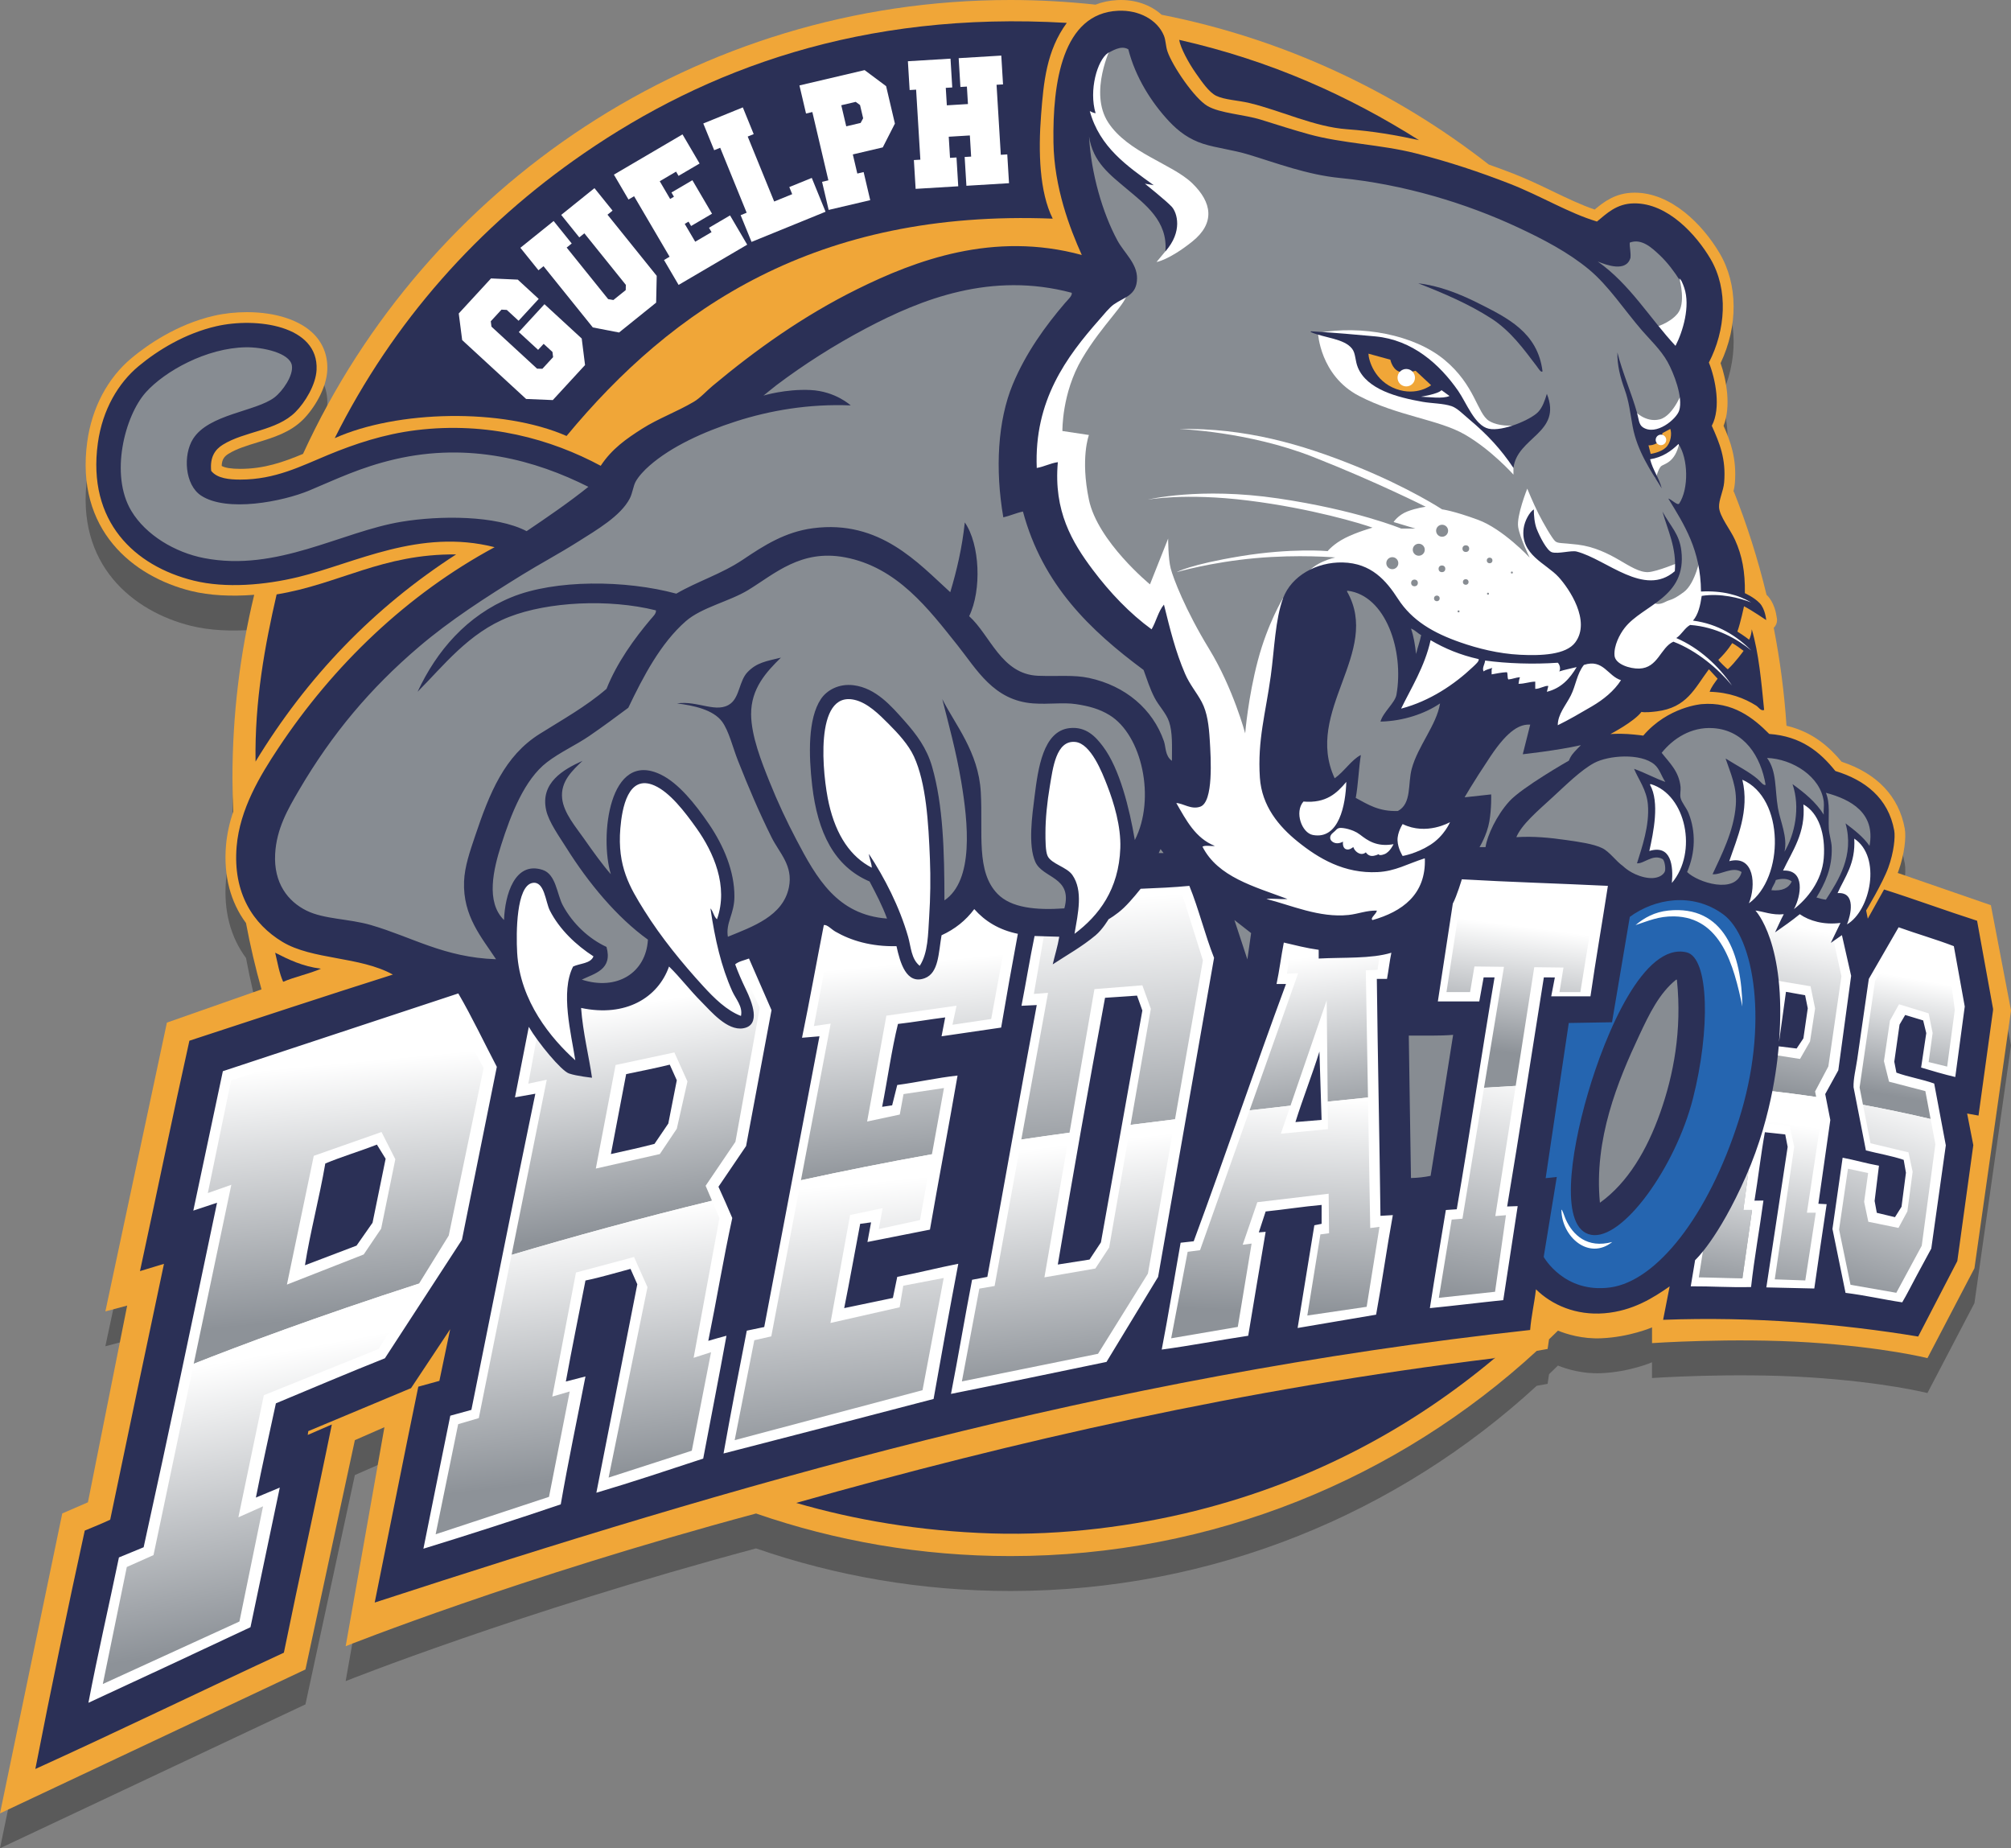<?xml version="1.0" encoding="utf-8"?>
<!-- Generator: Adobe Illustrator 16.0.0, SVG Export Plug-In . SVG Version: 6.00 Build 0)  -->
<!DOCTYPE svg PUBLIC "-//W3C//DTD SVG 1.1//EN" "http://www.w3.org/Graphics/SVG/1.1/DTD/svg11.dtd">
<svg version="1.1" xmlns="http://www.w3.org/2000/svg" xmlns:xlink="http://www.w3.org/1999/xlink" x="0px" y="0px"
	 width="172.959px" height="158.937px" viewBox="0 0 172.959 158.937" enable-background="new 0 0 172.959 158.937"
	 xml:space="preserve">
<rect x="0" y="0" width="172.959" height="158.937" fill="#808080" stroke="none"/>
<g id="图层_1" opacity="0.3">
	<path d="M172.959,89.896l-3.146,22.166l-4.042,7.729c0,0-3.667-0.938-10.208-1.354c-6.541-0.416-13.479,0.063-13.479,0.063v-1.354
		c0,0-1.918,0.833-4.375,0.938c-1.613,0.068-2.972-0.356-3.717-0.656c-0.254,0.251-0.51,0.501-0.768,0.748L133.104,119l-0.936,0.168
		c-11.914,10.953-27.81,17.645-45.27,17.645c-7.661,0-15.019-1.291-21.875-3.662c-20.503,5.506-35.294,11.412-35.294,11.412
		l3.333-18.834l-2.542,1.115l-4.25,19.719L0,158.937l5.354-25.792l2.208-0.958l3.375-16.917l-1.875,0.5l5.292-24.833l8.137-2.856
		c-0.526-1.868-0.97-3.771-1.334-5.703c-1.332-1.796-1.937-4.066-1.722-6.651c0.084-1.014,0.309-1.991,0.622-2.939
		c-0.041-0.956-0.066-1.915-0.066-2.881c0-5.428,0.651-10.703,1.871-15.757c-1.985,0.157-3.859,0.057-5.417-0.327
		c-5.004-1.234-9.981-5.254-8.942-12.832c0.402-2.931,1.76-5.491,3.823-7.208c1.241-1.032,3.808-2.876,7.07-3.627
		c0.883-0.204,1.864-0.312,2.836-0.312c2.52,0,4.637,0.707,5.809,1.938c0.782,0.822,1.165,1.882,1.106,3.067
		c-0.076,1.554-1.132,3.282-2.081,4.231c-1.105,1.105-2.545,1.544-3.938,1.969c-0.915,0.279-1.779,0.543-2.478,0.976
		c-0.341,0.211-0.573,0.48-0.584,1.043c0.292,0.167,0.827,0.252,1.599,0.252c2.064,0,3.723-0.589,5.395-1.287
		C36.632,18.998,59.896,3,86.898,3c2.475,0,4.917,0.139,7.321,0.4c0.58-0.228,1.213-0.361,1.904-0.393
		c1.499-0.072,2.846,0.413,3.787,1.262c10.461,2.062,20.046,6.56,28.139,12.882c0.71,0.251,1.423,0.514,2.14,0.793
		c1.181,0.461,2.285,0.992,3.353,1.506c1.242,0.597,2.423,1.165,3.612,1.57c0.793-0.662,1.786-1.434,3.378-1.451l0.063-0.001
		c3.112,0,5.813,2.688,7.303,5.202c1.582,2.672,1.606,6.262,0.085,9.459c0.481,1.378,0.931,3.656,0.257,5.389
		c0.578,1.306,1.15,2.809,0.971,4.949c-0.019,0.224-0.061,0.441-0.11,0.648c1.147,2.887,2.096,5.873,2.836,8.941
		c0.024,0.024,0.052,0.045,0.075,0.07c0.574,0.599,0.748,1.473,0.799,1.862c0.02,0.075,0.029,0.153,0.029,0.234
		c0,0.261-0.109,0.496-0.285,0.664c0.539,2.751,0.908,5.563,1.098,8.423c2.286,0.535,3.72,1.87,4.742,3.097
		c3.059,1.008,4.935,2.994,5.43,5.758c0.129,0.716-0.02,2.203-0.551,3.66c-0.016,0.045-0.038,0.097-0.057,0.144l8.014,2.771
		L172.959,89.896z"/>
</g>
<g id="图层_1_copy">
	<path fill="#F0A638" d="M171.229,77.839l-8.014-2.771c0.019-0.047,0.041-0.098,0.057-0.144c0.531-1.457,0.68-2.943,0.551-3.66
		c-0.495-2.764-2.371-4.75-5.43-5.758c-1.022-1.227-2.456-2.562-4.742-3.097c-0.189-2.86-0.559-5.672-1.098-8.423
		c0.176-0.167,0.285-0.402,0.285-0.664c0-0.081-0.01-0.159-0.029-0.234c-0.051-0.389-0.225-1.263-0.799-1.862
		c-0.023-0.025-0.051-0.046-0.075-0.07c-0.74-3.068-1.688-6.054-2.836-8.941c0.05-0.208,0.092-0.424,0.11-0.648
		c0.18-2.141-0.393-3.644-0.971-4.949c0.674-1.733,0.225-4.011-0.257-5.389c1.521-3.197,1.497-6.787-0.085-9.459
		c-1.49-2.515-4.19-5.202-7.303-5.202l-0.063,0.001c-1.592,0.018-2.585,0.789-3.378,1.451c-1.189-0.406-2.37-0.974-3.612-1.57
		c-1.067-0.514-2.172-1.045-3.353-1.506c-0.717-0.279-1.43-0.542-2.14-0.793c-8.093-6.322-17.678-10.82-28.139-12.882
		c-0.941-0.849-2.288-1.334-3.787-1.262C95.432,0.04,94.799,0.173,94.219,0.4C91.814,0.139,89.373,0,86.898,0
		C59.896,0,36.632,15.998,26.061,39.032c-1.672,0.698-3.33,1.287-5.395,1.287c-0.772,0-1.308-0.085-1.599-0.252
		c0.011-0.563,0.243-0.832,0.584-1.043c0.698-0.433,1.563-0.696,2.478-0.976c1.393-0.425,2.833-0.864,3.938-1.969
		c0.949-0.949,2.005-2.677,2.081-4.231c0.059-1.185-0.324-2.245-1.106-3.067c-1.172-1.231-3.29-1.938-5.809-1.938
		c-0.973,0-1.953,0.108-2.836,0.312c-3.262,0.75-5.83,2.595-7.07,3.627c-2.063,1.717-3.421,4.277-3.823,7.208
		c-1.04,7.578,3.938,11.598,8.942,12.832c1.558,0.384,3.432,0.484,5.417,0.327c-1.22,5.054-1.871,10.329-1.871,15.757
		c0,0.966,0.025,1.925,0.066,2.881c-0.313,0.948-0.538,1.925-0.622,2.939c-0.215,2.585,0.39,4.856,1.722,6.651
		c0.364,1.932,0.808,3.835,1.334,5.703l-8.137,2.856L9.063,112.77l1.875-0.5l-3.375,16.917l-2.208,0.958L0,155.937l26.271-12.375
		l4.25-19.719l2.542-1.115l-3.333,18.834c0,0,14.791-5.906,35.294-11.412c6.855,2.371,14.214,3.662,21.875,3.662
		c17.46,0,33.356-6.691,45.27-17.645l0.936-0.168l0.121-0.824c0.258-0.247,0.514-0.497,0.768-0.748
		c0.745,0.3,2.104,0.725,3.717,0.656c2.457-0.104,4.375-0.938,4.375-0.938v1.354c0,0,6.938-0.479,13.479-0.063
		c6.541,0.417,10.208,1.354,10.208,1.354l4.042-7.729l3.146-22.166L171.229,77.839z"/>
	<path fill-rule="evenodd" clip-rule="evenodd" fill="#FFFFFF" d="M168.375,80.625l-5.813-2.021l-2.25,2.291
		c0,0-0.875-1.582-1.157-1.613c-0.282-0.032-3.046-3.165-2.94-3.357C156.32,75.73,139,68.125,138.375,68s-12.563,1.563-13.016,1.588
		s-29.156,1.357-30.745,1.609c-1.589,0.251-17.489,4.053-23.114,6.27S59,80.625,58.562,80.687c-0.439,0.063-3.824,2.621-4.466,3.178
		S51,85.5,50.813,85.5s-3.118,0.394-3.118,0.394L45.063,87.5L41,83.177l-23.438,7.635l-3.188,15.125c0,0,1.5,0.75,1.5,0.938
		s-5.063,24.563-5.063,24.563l-1.969,1.813L5.688,148l17.125-6.375l2.5-14.688l-1.563,0.125l1.375-4.813
		c0,0,8.375-3.375,8.625-3.458s3.75-4.229,4.563-5.417s1.813-1.438,2.063-1.25s0,2.313,0,3.938s-2.313,4.563-2.5,4.875
		s-2.813,14.625-2.813,14.625s26.438-8,38.75-11.719s55.813-10.031,55.813-10.031l1.328-1.5L132,108.74c0,0,3.125-0.365,5.188,0
		s6.75-3.115,6.75-3.115s0.75,6.188,0.875,6.5s4.688,0.188,6.563,0.313s12.938,0.938,12.938,0.938s3.375-8.438,3.438-8.645
		s0.375-9.248,0.375-9.248l2.313-8.685L168.375,80.625z"/>
	<linearGradient id="SVGID_1_" gradientUnits="userSpaceOnUse" x1="27.686" y1="89.187" x2="29.936" y2="113.187">
		<stop  offset="0.097" style="stop-color:#FFFFFF"/>
		<stop  offset="1" style="stop-color:#8D9298"/>
	</linearGradient>
	<path fill-rule="evenodd" clip-rule="evenodd" fill="url(#SVGID_1_)" d="M38.594,106.25l3-14.406l-2.75-5.188l-18.969,6.25
		l-2,9.688l2.02-0.71l-3.235,15.392c3.884-1.534,10.631-4.076,19.38-6.897L38.594,106.25z M31.281,107.875l-6.604,2.591l2.31-11.074
		l5.826-2.048L34,99.687l-1.219,5.969L31.281,107.875z"/>
	<linearGradient id="SVGID_2_" gradientUnits="userSpaceOnUse" x1="52.363" y1="81.626" x2="55.863" y2="105.375">
		<stop  offset="0.206" style="stop-color:#FFFFFF"/>
		<stop  offset="1" style="stop-color:#8D9298"/>
	</linearGradient>
	<path fill-rule="evenodd" clip-rule="evenodd" fill="url(#SVGID_2_)" d="M60.688,101.968l2.563-3.781l2.094-11.531l-2.031-4.438
		c0,0-3.875,0.125-4,0s-1.688,0.344-2.125,0.688s-2.094,1.969-3.094,2.406s-5.375,0.625-5.469,0.625s-2.344,2.656-2.344,2.656
		l-0.844,4.594l1.586-0.34l-3.025,15.064c5.282-1.57,11.072-3.16,17.238-4.658L60.688,101.968z M58.209,97.062L56.75,99.24
		l-5.506,1.248l1.701-8.907L58,90.5l1.125,2.5L58.209,97.062z"/>
	<linearGradient id="SVGID_3_" gradientUnits="userSpaceOnUse" x1="76.59" y1="77.368" x2="78.84" y2="101.368">
		<stop  offset="0.23" style="stop-color:#FFFFFF"/>
		<stop  offset="1" style="stop-color:#8D9298"/>
	</linearGradient>
	<path fill-rule="evenodd" clip-rule="evenodd" fill="url(#SVGID_3_)" d="M81.188,93.562l-3.479,0.521l-0.322,1.759l-2.809,0.601
		l1.657-9.103l6.035-0.86l-0.354,1.642l3.333-0.497l1.5-8.166l-2.208-2.229c0,0-0.104-0.167-0.667,0
		c-0.563,0.167-3.004,2.119-3.5,2.167c-0.496,0.047-2.667,0.563-3.542,0.438s-1.125-0.126-3.083-0.584s-2.042-0.083-2.042-0.083
		L70,88.23l1.445-0.207l-2.558,13.469c3.66-0.797,7.422-1.549,11.266-2.235L81.188,93.562z"/>
	<linearGradient id="SVGID_4_" gradientUnits="userSpaceOnUse" x1="94.47" y1="74.808" x2="96.47" y2="101.058">
		<stop  offset="0.097" style="stop-color:#FFFFFF"/>
		<stop  offset="1" style="stop-color:#8D9298"/>
	</linearGradient>
	<path fill-rule="evenodd" clip-rule="evenodd" fill="url(#SVGID_4_)" d="M94.129,85.056l4.121-0.327l0.729,2.021l-1.743,9.979
		c1.302-0.164,2.575-0.322,3.822-0.476l2.4-13.669l-2.188-6.979l-4.709,1.333c0,0-2.271,2.354-2.396,2.354s-2.082,0.125-2.082,0.125
		l-2.25,0.761l-0.914,5.291l1.221-0.096L87.84,97.99c1.375-0.206,2.758-0.402,4.146-0.589L94.129,85.056z"/>
	<linearGradient id="SVGID_5_" gradientUnits="userSpaceOnUse" x1="112.216" y1="80.678" x2="114.216" y2="97.429">
		<stop  offset="0.097" style="stop-color:#FFFFFF"/>
		<stop  offset="1" style="stop-color:#8D9298"/>
	</linearGradient>
	<path fill-rule="evenodd" clip-rule="evenodd" fill="url(#SVGID_5_)" d="M114.104,86.021l0.089,8.711
		c1.18-0.126,2.334-0.244,3.463-0.355l-0.188-10.938l1.011-0.043l0.313-2.166l-7.667-0.605l-0.438,3.105l0.964-0.041l-4.179,11.793
		c1.197-0.14,2.37-0.273,3.518-0.402L114.104,86.021z"/>
	<linearGradient id="SVGID_6_" gradientUnits="userSpaceOnUse" x1="131.97" y1="72.765" x2="129.22" y2="93.515">
		<stop  offset="0.333" style="stop-color:#FFFFFF"/>
		<stop  offset="0.855" style="stop-color:#8D9298"/>
	</linearGradient>
	<path fill-rule="evenodd" clip-rule="evenodd" fill="url(#SVGID_6_)" d="M131.957,83.171l2.512,0.031l-0.344,2.109h1.797
		l1.578-9.75l-11.531-0.484l-1.563,10.234h2.031l0.375-2.203l2.54,0.031l-1.716,10.4c0.923-0.061,1.83-0.115,2.723-0.162
		L131.957,83.171z"/>
	<linearGradient id="SVGID_7_" gradientUnits="userSpaceOnUse" x1="154.56" y1="78.074" x2="151.561" y2="93.824">
		<stop  offset="0.097" style="stop-color:#FFFFFF"/>
		<stop  offset="1" style="stop-color:#8D9298"/>
	</linearGradient>
	<path fill-rule="evenodd" clip-rule="evenodd" fill="url(#SVGID_7_)" d="M156.109,93.859l1.141-2.156l1.125-7.75l-1.047-4.781
		l-1.406-1.234l-5.422-1.016l-1.109,0.547c0,0,0.156,1.813,0.313,2.531s3.125,4.328,3.125,4.328l2.891,0.484l0.391,1.906
		l-0.438,2.844l-0.859,1.5l-2.203-0.344l-0.812,3.049c1.471,0.158,2.937,0.346,4.406,0.564L156.109,93.859z"/>
	<linearGradient id="SVGID_8_" gradientUnits="userSpaceOnUse" x1="165.841" y1="79.692" x2="162.841" y2="96.692">
		<stop  offset="0.267" style="stop-color:#FFFFFF"/>
		<stop  offset="0.861" style="stop-color:#8D9298"/>
	</linearGradient>
	<path fill-rule="evenodd" clip-rule="evenodd" fill="url(#SVGID_8_)" d="M165.594,93.828l-3.125-0.813l-0.438-1.766l0.516-3.484
		l0.781-1.406l2.547,0.781l0.344,1.688l-0.344,2.5l1.594,0.391l0.656-4.875l-0.813-6.125l-3.234-1.219l-2.813,4.859l-1.328,9.156
		l0.291,1.488c1.907,0.354,3.839,0.762,5.816,1.223L165.594,93.828z"/>
	<linearGradient id="SVGID_9_" gradientUnits="userSpaceOnUse" x1="146.109" y1="104.929" x2="150.688" y2="104.929">
		<stop  offset="0.097" style="stop-color:#FFFFFF"/>
		<stop  offset="1" style="stop-color:#8D9298"/>
	</linearGradient>
	<path fill-rule="evenodd" clip-rule="evenodd" fill="url(#SVGID_9_)" d="M149.859,109.921l-3.75-0.078l0.469-2.984l3.906-6.922
		l-0.547,4.109h0.75L149.859,109.921z"/>
	<linearGradient id="SVGID_10_" gradientUnits="userSpaceOnUse" x1="20.02" y1="114.342" x2="24.77" y2="140.342">
		<stop  offset="0.097" style="stop-color:#FFFFFF"/>
		<stop  offset="1" style="stop-color:#8D9298"/>
	</linearGradient>
	<path fill-rule="evenodd" clip-rule="evenodd" fill="url(#SVGID_10_)" d="M10.906,134.75l-2.063,10.063l11.75-5.375l2.031-9.906
		l-2.121,0.945l2.189-10.5L32.563,116l3.478-5.622c-8.749,2.821-15.496,5.363-19.38,6.897l-3.458,16.452L10.906,134.75z"/>
	<linearGradient id="SVGID_11_" gradientUnits="userSpaceOnUse" x1="47.735" y1="102.521" x2="50.735" y2="127.02">
		<stop  offset="0.097" style="stop-color:#FFFFFF"/>
		<stop  offset="1" style="stop-color:#8D9298"/>
	</linearGradient>
	<path fill-rule="evenodd" clip-rule="evenodd" fill="url(#SVGID_11_)" d="M39.406,122.468l-1.938,9.469l9.75-3.219L49,119.656
		l-1.5,0.439l2.037-10.668l4.994-1.334l1.156,2.594l-3.344,16.375l7.156-2.313l1.656-8.469l-1.5,0.482l2.219-12.014l-0.639-1.496
		c-6.167,1.498-11.956,3.088-17.238,4.658l-2.818,14.037L39.406,122.468z"/>
	<linearGradient id="SVGID_12_" gradientUnits="userSpaceOnUse" x1="70.494" y1="99.552" x2="72.994" y2="125.052">
		<stop  offset="0.097" style="stop-color:#FFFFFF"/>
		<stop  offset="1" style="stop-color:#8D9298"/>
	</linearGradient>
	<path fill-rule="evenodd" clip-rule="evenodd" fill="url(#SVGID_12_)" d="M64.875,115.25l-1.688,8.594l16.156-4.297l1.823-9.65
		l-3.479,0.666l-0.313,1.854l-5.95,1.349l1.69-9.283l2.798-0.595l-0.33,1.8l3.542-0.771l1.028-5.66
		c-3.843,0.687-7.606,1.438-11.266,2.235l-2.55,13.426L64.875,115.25z"/>
	<linearGradient id="SVGID_13_" gradientUnits="userSpaceOnUse" x1="90.652" y1="96.345" x2="93.152" y2="118.844">
		<stop  offset="0.097" style="stop-color:#FFFFFF"/>
		<stop  offset="1" style="stop-color:#8D9298"/>
	</linearGradient>
	<path fill-rule="evenodd" clip-rule="evenodd" fill="url(#SVGID_13_)" d="M84.229,110.812l-1.5,7.979l11.708-2.375l4.291-6.896
		l2.33-13.269c-1.247,0.153-2.521,0.312-3.822,0.476l-1.84,10.543l-1.188,1.813l-4.381,0.759l2.158-12.441
		c-1.389,0.187-2.771,0.383-4.146,0.589l-2.296,12.595L84.229,110.812z"/>
	<linearGradient id="SVGID_14_" gradientUnits="userSpaceOnUse" x1="110.347" y1="92.29" x2="109.597" y2="112.79">
		<stop  offset="0.097" style="stop-color:#FFFFFF"/>
		<stop  offset="1" style="stop-color:#8D9298"/>
	</linearGradient>
	<path fill-rule="evenodd" clip-rule="evenodd" fill="url(#SVGID_14_)" d="M102.146,107.646l-1.417,7.438l5.729-0.979l1.188-7.167
		l-0.766,0.1l1.258-3.658l6.135-0.729l0.035,3.4l-0.746,0.096l-1.125,6.979l5.104-0.75l1.104-6.875l-0.796,0.102l-0.194-11.225
		c-1.129,0.111-2.283,0.229-3.463,0.355l0.023,2.362l-4.055,0.397l0.828-2.412c-1.147,0.129-2.32,0.263-3.518,0.402l-4.26,12.026
		L102.146,107.646z"/>
	<linearGradient id="SVGID_15_" gradientUnits="userSpaceOnUse" x1="129.841" y1="89.254" x2="126.091" y2="111.754">
		<stop  offset="0.097" style="stop-color:#FFFFFF"/>
		<stop  offset="1" style="stop-color:#8D9298"/>
	</linearGradient>
	<path fill-rule="evenodd" clip-rule="evenodd" fill="url(#SVGID_15_)" d="M124.854,104.875l-1.104,6.729l4.834-0.521l0.938-6.584
		l-0.915,0.074l1.753-11.195c-0.893,0.047-1.8,0.102-2.723,0.162l-1.857,11.26L124.854,104.875z"/>
	<linearGradient id="SVGID_16_" gradientUnits="userSpaceOnUse" x1="154.403" y1="94.985" x2="151.903" y2="112.235">
		<stop  offset="0.097" style="stop-color:#FFFFFF"/>
		<stop  offset="1" style="stop-color:#8D9298"/>
	</linearGradient>
	<path fill-rule="evenodd" clip-rule="evenodd" fill="url(#SVGID_16_)" d="M153.922,96.796l0.391,1.813l-1.672,11.406l2.625,0.094
		l0.906-5.828h-0.766l1.203-7.922l-0.405-2.027c-1.47-0.219-2.936-0.406-4.406-0.564l-0.735,2.764L153.922,96.796z"/>
	<linearGradient id="SVGID_17_" gradientUnits="userSpaceOnUse" x1="150.253" y1="95.782" x2="147.753" y2="111.282">
		<stop  offset="0.097" style="stop-color:#FFFFFF"/>
		<stop  offset="1" style="stop-color:#8D9298"/>
	</linearGradient>
	<polygon fill-rule="evenodd" clip-rule="evenodd" fill="url(#SVGID_17_)" points="150.484,99.937 146.578,106.859 146.109,109.843 
		149.859,109.921 150.688,104.046 149.938,104.046 	"/>
	<linearGradient id="SVGID_18_" gradientUnits="userSpaceOnUse" x1="165.469" y1="92.244" x2="159.469" y2="111.744">
		<stop  offset="0.097" style="stop-color:#FFFFFF"/>
		<stop  offset="1" style="stop-color:#8D9298"/>
	</linearGradient>
	<path fill-rule="evenodd" clip-rule="evenodd" fill="url(#SVGID_18_)" d="M164.141,99.093l0.359,1.672l-0.453,3.406l-0.766,1.422
		l-2.594-0.531l-0.359-1.719l0.344-2.469l-1.734-0.375l-0.766,5.234l0.984,4.75l3.938,0.688l2.188-4.047l1.172-8.734l-0.408-2.164
		c-1.978-0.461-3.909-0.868-5.816-1.223l0.646,3.309L164.141,99.093z"/>
	<path fill-rule="evenodd" clip-rule="evenodd" fill="#878C92" d="M119.748,87.312l0.855,14.917c0,0,3.313,0.083,3.49,0
		s1.875-13.75,1.875-13.75L119.748,87.312z"/>
	<path fill-rule="evenodd" clip-rule="evenodd" fill="#878C92" d="M143.688,81.25c-1,1.146-3.166,4.063-4.666,6.813
		s-3.918,10.166-4.084,12.5s0.167,5.25,2.834,5.334c2.666,0.082,5.834-0.334,6.666-3.334c0.834-3,1.584-4.25,1.584-4.25l0.416-14
		C144.688,81.896,144.688,80.103,143.688,81.25z"/>
	<path fill-rule="evenodd" clip-rule="evenodd" fill="#878C92" d="M158,67.312c-0.313,0.063-4.125-2.5-4.5-2.625
		s-2.5-0.875-2.902-1.5s-3.598-1.75-4.784-1.688s-4.501,2.188-4.479,2.278c0.021,0.09-0.959,0.034-1.521,0
		c-0.563-0.035-3.375,0.451-2.959,0c0.417-0.451,4.928-3.382,4.928-3.382s4.49-3.333,5.096-6.76
		c0.605-3.427-0.355-12.156-0.271-12.823s-0.084-4.167,0-6.208s-1.002-4.042,0-5.708c1-1.667-1.084-7.417-1.104-7.667l-4.126-1.464
		c0,0-1.25-0.078-1.875,0c-0.625,0.078-3.313,0.984-4.084,0.484c-0.772-0.5-16.604-5.813-21.166-6.563s-12.125-2.563-13.688-5.063
		s-2.938-5.813-5.188-6.188s-3.313,8.313-2.707,11.75c0.604,3.438,1.832,8.313,1.832,8.505s-10.188-0.442-17.063,2.12
		S65.313,32.25,65,32.875s-3.25,1.688-5.875,3.25s-4.438,2.688-5.438,4.125s-3.5,0.375-5-0.25s-11.375-1.813-15.313-1.5
		s-10.25,3.75-13,4.188s-3-2.188-2.375-3.75s2.5-2.125,4.438-2.875s3-1.75,3.375-4.188s-4.875-3.625-9.75-1.563
		S8.702,36.691,9.5,42.125s9.164,8.125,13.5,7.063s14.749-4.642,19.313-3.438s0.938,1.75-3.5,5.063S24.688,65.187,23.125,68
		s-1.5,3.5-1.375,7.312s1.813,3.125,3.885,4.25s6.303,2.063,9.115,3.125s14.022,3.438,14.022,3.438h2.603l3-0.51
		c0,0,1.125-2.178,2.063-3.365s1.771-0.075,1.771-0.075l2.916,0.325c0,0,3.375-1.563,4.188-1.813s3.063-2.313,3.063-2.313
		s0.75-0.625,1.892-0.313s5.608,2.188,7.201,2.115c1.593-0.071,4.407-1.803,5.344-2.115s1.438-0.5,1.75-0.223
		s1.063,0.473,2.667,0.848s1.521,0.375,2.062,0.438c0.542,0.063,4.434,0.038,5.209-0.188s4.063-4.25,4.203-4.188
		s4.172,0.938,4.484,1.174c0.313,0.236,2.313,5.826,2.313,5.826s1.313,1.563,1.813,1.719s0.813-0.156,1.188-0.406
		S110.25,79,110.25,79s6.563,0.625,8.982,0.5s2.33-1.063,3.307-1.66s1.148-2.027,2.008-2.715s6.391-1,8.775-0.75
		s2.365,0.188,4.49,0.563s1.75,0.5,2.771,0.986c1.021,0.486,1.167,0.514,1.815,0.595s3.102,0.231,4.789,0.544s0.875,0,2.5,0.125
		s1.625,0.563,2.75,0.652s2.188,0.223,2.574,0.223c0.386,0,1.363,0.313,1.926,0.188s1.125,0,1.375,0s2.117-0.831,2.325-1.458
		c0.208-0.628,1.175-4.042,1.175-5.167S158.313,67.25,158,67.312z"/>
	<path fill-rule="evenodd" clip-rule="evenodd" fill="#FFFFFF" d="M146.479,25.542c-0.542-1.188-1.688-2.729-1.875-2.813
		c-0.188-0.083-0.688,0-0.688,0l0.562,1.386c0,0,0.521,1.968-0.187,2.843s-2.021,1.206-2.021,1.206s1.1,1.961,1.195,2.044
		s0.514,0.646,1.367,0S147.021,26.729,146.479,25.542z"/>
	<path fill-rule="evenodd" clip-rule="evenodd" fill="#FFFFFF" d="M144.771,33.479c0,0-0.791,2.271-2.021,2.583
		s-2.167-0.729-2.167-0.729s-0.021,0.979,0.208,1.552s0.854,2.595,0.854,2.595l0.752,1.688c0,0,0.221-0.833,0.453-1.063
		c0.232-0.229,1.232-0.271,1.586-2.042c0.354-1.771,1.396-4.021,1.375-4.146L144.771,33.479z"/>
	<path fill-rule="evenodd" clip-rule="evenodd" fill="#FFFFFF" d="M141.75,49.198c-0.739,0.031-1.582-0.511-2.51-1.052
		s-2.146-1.146-3.553-1.313c-1.406-0.166-1.677-0.083-1.927-0.291c-0.25-0.209-1.011-1.521-1.448-2.386s-0.958-2.136-0.958-2.136
		s-0.938,2.344-0.781,3.303c0.156,0.958,0.989,2.63,0.989,2.63s-2.291-2.463-4.447-3.255c-2.156-0.792-3.084-0.896-3.084-0.896
		s-2.771-1.833-7.427-3.719c-4.656-1.885-9.526-3.302-15.198-3.192c0,0,5.938,0.203,11.5,2.391s9.719,4.297,9.719,4.297
		s-0.797,0.094-1.594,0.406s-1.172,0.906-1.172,0.906l1.875,0.563h-1.219c0,0-3.828-1.594-10.594-2.594s-11.219,0.109-11.219,0.109
		s3.188-0.604,8.641,0.073s9.813,2.005,10.703,2.333c0,0-1.344,0.375-2.359,0.891s-1.5,1.125-1.5,1.125s-3.109-0.281-7.484,0.438
		s-5.5,1.371-5.5,1.371s2.938-0.855,6.734-1.199s6.906-0.063,6.906-0.063s-1.922,0.406-2.563,1.578s1.453,0.75,1.453,0.75
		s2.141-1.195,3.594-0.137s4.906,5.027,11.297,6.121s8.922-1.641,8.875-1.672s4-3.375,5.094-3.953s1.766-1.266,1.766-1.422
		l0.078-0.849C144.438,48.354,142.49,49.167,141.75,49.198z"/>
	<path fill-rule="evenodd" clip-rule="evenodd" fill="#FFFFFF" d="M113.354,28.625c0,0,0.167,3.667,3.521,5.417
		c3.354,1.75,6.854,2.021,9.125,3.333c2.271,1.313,4.167,3.438,4.167,3.438l-0.001-0.572c0,0-0.582-2.074-0.582-2.157
		c0-0.083,1.291-1.541,1.291-1.541s-1.791,0.291-2.813-0.354c-1.021-0.646-1.188-3.063-3.833-5.25S117.084,27.958,113.354,28.625z"
		/>
	<path fill-rule="evenodd" clip-rule="evenodd" fill="#FFFFFF" d="M102.531,15.75c-1.719-1.656-5.531-2.625-7.219-5.219
		s0.25-6.5,0.25-6.5l-2.75-0.375c-0.75,3,1.594,9.625,2.844,10.75s3.688,3.375,4.625,4.656s0.07,2.407-0.053,2.553
		s-0.76,0.916-0.76,0.916s1.063-0.156,3.063-1.75S104.25,17.406,102.531,15.75z"/>
	<path fill="#FFFFFF" d="M48.781,79.125c-0.875-1.25-1.938-3.219-2.313-3.563s-0.844-0.406-1.219,0.281s-0.844,1.125-1.156,2.438
		s-0.697,5.354,0.344,7.688s2.844,4.188,2.844,4.188l2.531,1.688c0,0-0.156-7.25,0-7.688S51.5,83,51.625,82.687
		S49.656,80.375,48.781,79.125z"/>
	<path fill="#FFFFFF" d="M63.281,84.843c0-0.125-0.344-1.219-1.031-3.688s0.031-2.063,0.281-2.5s0.467-3.225-1.156-6.25
		s-5.25-5.656-6.344-5.594s-2.281,2.281-2.219,4.938s2.125,6.875,4.094,9.25s6.188,6.906,6.719,7.094s0.688-0.594,0.688-1.219
		L63.281,84.843z"/>
	<path fill="#FFFFFF" d="M79.625,65.906c-0.781-2.156-3.732-6.72-6.125-6.531s-2.719,0.844-3.125,2.313s0.403,9.474,1.281,11.031
		s3.531,2.375,3.75,2.938l3.563,7.813c0.656-0.281,1.313-1.394,1.313-3.291C80.281,78.281,80.406,68.062,79.625,65.906z"/>
	<path fill="#FFFFFF" d="M96.781,71.031c-0.438-2.719-2.438-6.375-2.438-6.375l-0.563-0.688l-2.031-0.938
		c-0.75,0.219-1.563,1.156-2.063,4.719s-0.719,5.75,0.531,6.875s1.906,2.18,1.906,3.215s-0.406,3.41-0.406,3.41
		s2.781-2.063,3.844-3.813S97.219,73.75,96.781,71.031z"/>
	<path fill-rule="evenodd" clip-rule="evenodd" fill="#FFFFFF" d="M123.813,74.031c-0.094-0.156-8.563-0.813-9.813-2.531
		s-4.438-5.813-3.625-10.656s-0.021-9.416-0.021-9.416s-1.322,2.166-2.166,5.354s-1.094,6.281-1.094,6.281s-1.031-3.868-3.094-7.246
		c-2.063-3.379-3.094-6.098-3.313-6.941s-0.219-2.563-0.219-2.563l-1.563,3.938c0,0-4.5-3.688-5.25-7.281s0-5.563,0-5.563
		l-2.281-0.344c0,0-0.063-3.25,1.688-6.219S97,26,96.938,25.156s-0.25-1.031-1.625-0.563s-1.438,1.344-2.844,2.781
		s-4.75,7.594-4.625,9.531s0.813,6,0.813,6L89.5,42.75c0,0,3.406,5.813,5.594,8.719s5.094,5.281,5.094,5.281
		s2.875,8.719,1.969,9.688s-2.078,1.656-2.289,2.469s1.445,3.406,1.914,4.453s3.688,3.383,5.75,4.48s5.344,2.191,7.844,2.285
		s5.594,0.156,6.313-0.656s2.406-2.95,2.406-2.95L123.813,74.031z"/>
	<path fill-rule="evenodd" clip-rule="evenodd" fill="#FFFFFF" d="M113.844,68.156c-0.781,0-1.906-0.438-2.063-0.313
		s-0.625,1.313-0.531,2.281s0.719,2.179,1.594,2.277s2.094-0.089,2.25-0.527s0.563-1.563,0.563-1.563l0.625-3.563
		C116.188,66.718,114.625,68.156,113.844,68.156z"/>
	<path fill-rule="evenodd" clip-rule="evenodd" fill="#FFFFFF" d="M149.021,54.27l0.5-2.541l1.563,0.458
		c0,0-0.271-0.563-0.646-0.729c-0.375-0.166-1.021-0.479-1.083-0.541s-1.25-2-1.25-2l-1.854-1.063c0,0-0.416,2.313-1.438,3.063
		c-1.021,0.75-1.125,0.604-1.563,0.833s-0.854,0.271-1.146,0s-1.563,0.188-1.563,0.188s-2.042,2.354-2.167,2.563
		s-0.979,1.438-2,1.542c-1.021,0.104-3.208,0.708-4.771,0.604s-6.833-0.896-7.646-1.292c-0.813-0.396-1.166-0.896-1.25-0.792
		s-0.375,2.146-1.167,3.271s-1.854,3.833-1.792,3.854s3.271-1.375,4.563-2c1.292-0.625,2.125-0.854,2.125-0.854s4.25,1,4.917,1.042
		s1.417,0.063,1.542,0.042c0.125-0.021-0.292,2.604-0.167,2.771s0.042,2.125,3.083,0.354c3.042-1.771,3.813-2.375,4.459-2.979
		s6.708-2.896,6.708-2.896s1.292,1.646,1.521,1.771c0.229,0.125,2.195,0.646,2.098,0.354c-0.098-0.292-1.681-1.354-2.056-1.542
		s-1.25-1.25-1.25-1.25l1.354-1.583c0,0,1.59,0.916,1.951,1.291s0.32-0.416,0.152-0.666C150.584,55.292,149.021,54.27,149.021,54.27
		z"/>
	<path fill-rule="evenodd" clip-rule="evenodd" fill="#FFFFFF" d="M160.167,72.229l-1-0.604c0,0,0.334,1.063-0.333,2.75
		s-1.75,3.409-1.666,3.465c0.082,0.056,1.354,0.473,1.354,1.035S158.5,80,158.5,80s-0.354,0.5,0.375,0
		c0.729-0.5,2.23-2.5,2.271-4.271C161.188,73.958,160.167,72.229,160.167,72.229z"/>
	<path fill-rule="evenodd" clip-rule="evenodd" fill="#FFFFFF" d="M156.521,70.125c-0.167-0.313-0.75-0.854-0.813-0.896
		l-0.979-0.625c0,0,0.396,1.521-0.438,3.438c-0.833,1.917-1.438,2.958-1.438,2.958s1.521,0.292,1.5,1.063s-0.625,2.292-0.625,2.292
		l0.458,0.249c0,0,2.498-2.094,2.875-4.27C157.44,72.157,156.688,70.437,156.521,70.125z"/>
	<path fill-rule="evenodd" clip-rule="evenodd" fill="#FFFFFF" d="M152.625,69.687c-0.5-1.167-0.813-1.646-1-1.771
		s-0.916-0.5-0.916-0.5l-1.271-0.979c0,0,0.521,2.646,0.188,4.042c-0.333,1.396-1.521,4-1.521,4s1.667-0.167,1.958,0.354
		c0.292,0.521-0.25,2.459-0.333,2.521s-0.375,0.896-0.375,0.896s0.463,0.333,0.794,0.354c0.331,0.021,1.998-1.562,2.581-3.708
		C153.313,72.75,153.125,70.854,152.625,69.687z"/>
	<path fill-rule="evenodd" clip-rule="evenodd" fill="#FFFFFF" d="M144.25,69.02c-0.5-0.708-1.75-1.604-2.021-1.729
		s-0.271-0.125-0.271-0.125l-0.625-0.146c0,0,0.604,1.292,0.604,3.042s-0.604,3.563-0.604,3.563s1.563-0.104,1.791,0
		c0.229,0.104,0.459,1.583,0.396,1.938s-0.084,1.229,0.01,1.229s0.99-0.542,1.031-0.875c0.042-0.334,0.918-2.042,0.938-3.073
		C145.521,71.812,144.75,69.729,144.25,69.02z"/>
	<path fill-rule="evenodd" clip-rule="evenodd" fill="#2B3056" d="M170.041,79.177c-2.697-0.865-5.296-1.829-8-2.688l-1.4,2.51
		l-0.141-0.703c0,0,1.422-2.359,1.906-3.688s0.607-2.64,0.51-3.182c-0.504-2.813-2.537-4.358-5.063-5.125
		c-1.319-1.639-2.932-2.985-5.688-3.188c-1.356-1.373-3.146-2.795-5.813-2.563c0,0-2.895,0.218-5.02,2.708
		c0,0-0.563-0.084-1.334-0.136c-0.771-0.052-1.489,0-1.489,0s2.042-1.063,2.667-1.906c0,0,0.206,0.095,1.301-0.041
		c2.613-0.324,3.25-1.953,4.5-3.625l0.75,0.813c-0.251,0.354-0.526,0.682-0.688,1.125c1.691,0.042,3.006,0.561,4,1.188
		c0.219,0.137,0.407,0.493,0.688,0.375c-0.24-2.426-0.457-4.876-1.063-6.938c-0.019,0.335-0.105,0.664-0.229,0.896
		c-0.375-0.302-1.01-0.698-1.01-0.698c0.27-0.74,0.572-2.177,0.572-2.177c0.668,0.344,1.906,1.188,1.906,1.188
		s-0.072-0.948-0.563-1.458c-0.488-0.51-1.271-0.854-1.271-0.854c0.03-1.855-0.239-3.241-0.845-4.583
		c-0.401-0.89-1.335-2.016-1.375-2.813c-0.031-0.627,0.375-1.385,0.438-2.125c0.172-2.039-0.395-3.387-1.063-4.875
		c0.816-1.523,0.319-4.03-0.25-5.438c1.427-2.749,1.715-6.254,0.125-8.938c-1.193-2.015-3.647-4.784-6.563-4.75
		c-1.504,0.017-2.344,0.873-3.188,1.563c-2.473-0.748-4.81-2.2-7.5-3.25c-2.516-0.982-5.244-1.899-8.125-2.625
		c-2.99-0.753-6.268-0.84-9.125-1.625c-1.361-0.375-2.755-0.821-4.125-1.25c-1.499-0.469-3.522-0.545-4.625-1.188
		c-1.121-0.654-3.006-3.43-3.438-4.688c-0.158-0.461-0.138-0.957-0.313-1.375c-0.556-1.332-2.117-2.21-3.938-2.125
		C91.37,1.15,90.525,7.11,90.604,12.24c0.06,3.913,1.42,7.422,2.438,9.688c-7.605-2.076-14.327,0.472-19.313,2.938
		c-4.658,2.303-8.724,5.214-12.438,8.313c-0.544,0.454-1.055,1.04-1.625,1.375c-1.492,0.877-3.061,1.438-4.438,2.313
		c-1.364,0.868-2.606,1.732-3.563,3.188c-4.263-2.287-9.71-3.824-15.875-3.063c-2.788,0.344-5.277,1.182-7.563,2.125
		c-2.346,0.968-4.548,2.125-7.563,2.125c-0.897,0-1.979-0.087-2.5-0.75c-0.125-1.198,0.345-1.844,1-2.25
		c1.9-1.178,4.622-1.185,6.25-2.813c0.829-0.829,1.75-2.347,1.813-3.625c0.189-3.829-5.193-4.54-8.625-3.75
		c-2.673,0.615-5.013,2.044-6.688,3.438c-1.719,1.43-3.101,3.713-3.5,6.625c-0.924,6.737,3.163,10.558,8.25,11.813
		c2.75,0.678,6.123,0.387,9-0.313c4.881-1.187,10.429-4.205,16.875-2.563c-7.503,4.042-13.875,10.14-18.625,17.313
		c-1.524,2.302-3.292,5.197-3.563,8.438c-0.333,4.004,1.43,6.672,3.938,8.188c2.578,1.558,6.655,1.24,9.5,2.813
		c-5.871,1.857-11.677,3.781-17.5,5.688c-1.463,6.557-2.82,13.222-4.25,19.813l2.063-0.625c-1.554,7.32-3.095,14.655-4.625,22
		c-0.708,0.334-1.453,0.631-2.188,0.938c-1.479,6.771-2.904,13.596-4.25,20.5c7.022-3.187,14.255-6.703,21.375-10
		c1.341-6.576,2.789-13.045,4.125-19.625l-2.072,0.9l0.047-0.328l8.838-3.697l3.365-5.068c-0.304,1.425-0.624,3.018-0.928,4.443
		l-1.813,0.5c-1.275,6.162-2.495,12.38-3.75,18.563c30.875-10.063,62.469-19.406,99.375-23.438c0.101-1.232,0.365-2.302,0.5-3.5
		c1.36,1.348,3.451,2.259,5.875,2.063c2.469-0.199,4.246-1.354,5.625-2.313l-0.563,2.875c7.847-0.293,15.275,0.341,21.938,1.438
		l3.365-6.49l1.375-9.969l-0.531-2.719l0.979,0.178l1.25-9.063c0.003-0.041,0.002-0.084,0-0.125L170.041,79.177z M158.854,79.49
		c0.316-0.767,0.821-2.81-0.813-2.688c0.635-1.408,1.556-2.528,1.438-4.688C161.849,73.694,160.872,78.312,158.854,79.49z
		 M160.791,72.74c-0.547-0.787-1.308-1.359-2.063-1.938c0.77,2.75-0.609,4.896-1.688,6.563c-0.302-0.031-0.551-0.115-0.813-0.188
		c0.734-1.218,1.369-2.527,1.313-4.313c-0.017-0.528-0.221-1.068-0.25-1.625c-0.055-1.06,0.133-2.135-0.25-3.063
		C159.182,68.741,161.322,69.914,160.791,72.74z M156.854,73.802c-0.162,1.974-1.439,3.503-2.563,4.375
		c0.611-1.112,1.008-3.416-0.938-3.313c0.779-1.659,1.968-3.241,1.75-5.688C156.402,69.886,157.026,71.697,156.854,73.802z
		 M148.729,74.052c0.662-1.97,1.764-4.336,1.125-7c3.66,1.594,3.601,8.448,0.563,10.625
		C151.045,76.141,150.891,73.497,148.729,74.052z M141.916,67.49c-0.012-0.053,0.024-0.059,0.063-0.063
		c3.047,0.918,4.049,5.871,1.813,8.5c0.132-1.453-0.053-3.325-1.938-2.75C142.208,71.567,142.751,68.998,141.916,67.49z
		 M143.479,78.302c4.818-0.498,6.32,3.775,6.375,8.25c-0.735-3.554-1.85-7.686-5.875-7.75c-1.344-0.021-2.225,0.398-3.313,0.75
		C141.424,78.911,142.329,78.421,143.479,78.302z M152.729,75.677c0.488-0.148,1.037-0.152,1.375,0.125
		c-0.268,0.566-0.826,0.84-1.75,0.75C152.428,76.21,152.654,76.019,152.729,75.677z M156.854,68.927
		c0.047,0.378-0.035,0.749,0,1.125c-0.68-1.091-1.661-1.88-2.688-2.625c0.696,2.019,0.188,4.345-0.688,5.813
		c0.287-1.256-0.37-2.621-0.563-3.75c-0.281-1.657-0.084-3.154-0.938-4.313C154.188,65.263,156.59,66.791,156.854,68.927z
		 M147.354,62.615c2.673,0.183,4.088,2.43,4.5,4.875c-0.193,0.086-0.432-0.279-0.688-0.5c-0.693-0.6-1.816-1.176-2.625-1.688
		c-0.051-0.012-0.063-0.063-0.125-0.063c0.434,1.296,0.987,2.435,0.875,4c-0.16,2.236-1.272,4.355-2,5.938
		c0.708,0.081,1.719-0.714,2.5-0.188c-0.514,1.939-3.78,0.899-4.688,0c0.719-1.677,0.759-3.471,0.125-5.063
		c-0.193-0.485-0.592-0.903-0.688-1.313c-0.073-0.312,0.029-0.649,0-0.938c-0.138-1.365-0.968-2.09-1.625-2.938
		C143.873,63.545,145.418,62.482,147.354,62.615z M142.291,65.74c0.444,0.375,0.569,0.942,0.938,1.5
		c-0.766-0.256-1.778-0.805-2.688-1.125c0.381,0.931,1.076,1.788,1.188,3.063c0.155,1.782-0.505,3.676-0.938,5.063
		c0.612,0.043,1.358-0.825,2.188-0.375c0.176,0.076,0.293,0.76,0.22,1.041s-0.614,0.792-1.771,0.531s-1.824-0.947-1.824-0.947
		c-0.646-0.455-1.164-1.25-1.813-1.563c-0.756-0.364-1.998-0.535-3.063-0.688c-1.439-0.207-2.843-0.343-4.313-0.25
		c0.466-1.104,1.832-2.25,3.125-3.438c1.156-1.063,2.429-2.327,3.563-2.938C138.354,64.941,141.12,64.749,142.291,65.74z
		 M128.354,57.427c-0.247,0.107-0.562,0.146-0.75,0.313c-0.168-0.274,0.109-0.639,0.125-0.938c1.869,0.256,4.177,0.337,6.25,0.188
		c0.149,0.127,0.282,0.516,0.125,0.75c0.471-0.155,1.002-0.248,1.5-0.375c-0.585,0.978-1.311,1.813-2.563,2.125
		c0.033-0.175,0.092-0.325,0.125-0.5c-0.271-0.062-0.708,0.249-1.125,0.25c0-0.208,0-0.417,0-0.625
		c-0.527,0.014-0.896,0.188-1.438,0.188c0.035-0.195,0.051-0.407,0.125-0.563c-0.378,0.018-0.633,0.158-1,0.188
		c-0.109-0.141-0.029-0.47-0.125-0.625c-0.48,0.019-0.882,0.118-1.313,0.188C128.304,57.794,128.249,57.531,128.354,57.427z
		 M136.916,60.74c-0.995,0.582-2.002,1.171-2.938,1.625c0.002-0.957,0.7-1.716,1.125-2.563c0.428-0.853,0.52-1.871,1.125-2.625
		c1.665-0.545,2.041,0.959,3.188,1.313C138.828,59.415,137.901,60.164,136.916,60.74z M140.229,22.177
		c0.047-0.505-0.074-0.842-0.063-1.313c1.033-0.399,1.936,0.478,2.563,1.063c0.694,0.647,1.301,1.478,1.75,2.188
		c0.01-0.073-0.014-0.111-0.063-0.125c0.115-0.123,0.336,0.454,0.438,0.75c0.545,1.592-0.122,3.786-0.75,5
		c-2.2-2.354-3.92-5.307-6.688-7.25C138.154,22.788,139.856,23.431,140.229,22.177z M96.104,20.677
		c-1.277-2.359-2.269-5.775-2.438-8.938c0.342,2.229,1.783,3.271,3.313,4.563c1.475,1.246,3.483,2.713,3.25,5.313
		c1.51-1.697,1.021-3.334,0.537-3.85s-2.297-1.969-2.297-1.969l0.76,0.131c-2.297-1.661-4.651-3.266-5.5-6.375
		c0.151,0.078,0.304,0.154,0.5,0.188c-0.592-1.987,0.141-4.549,1.063-5.188c0.314-0.123,1.094-0.704,1.75-0.313
		c0.618,2.432,2.018,4.603,3.5,6.188c0.852,0.91,1.77,1.563,2.938,1.938c1.184,0.378,2.479,0.495,3.938,0.938
		c2.37,0.718,4.996,1.723,7.813,2c5.57,0.548,10.928,2.204,15.313,4.25c2.197,1.025,4.354,2.152,6.125,3.625
		c1.697,1.411,2.998,3.44,4.563,5.25c0.646,0.748,1.611,1.651,2.188,2.688c0.521,0.936,1.361,3.051,1,4.188
		c-0.234,0.736-1.979,2.201-3.125,1.438c-0.355-0.237-0.352-0.717-0.5-1.25c-0.457-1.651-1.272-3.496-1.688-5.188
		c-0.028,1.094,0.256,2.164,0.625,3.188c0.385,1.064,0.481,2.071,0.688,3.188c0.388,2.096,1.567,3.82,2.5,5.313
		c-0.239-0.927-0.766-1.568-1-2.5c1.077-0.173,1.803-0.697,2.438-1.313c0.837,1.232,0.907,3.841,0.063,5.125
		c-0.158,0.184-0.638-0.351-0.938-0.438c1.365,2.239,2.787,4.421,2.813,8c1.84-0.09,3.215,0.285,4.313,0.938
		c-0.963-0.382-2.638-0.817-4.25-0.563c-0.123,0.834-0.302,1.615-0.75,2.125c2.188,0.291,3.775,1.339,5.021,2.572
		c-1.201-0.986-3.035-2.038-5.271-2.197c-0.488,0.282-0.722,0.819-1.188,1.125c1.992,0.861,3.631,2.391,4.793,4.083
		c-1.168-1.417-3.02-3.003-5.043-3.771c-1.112,0.504-1.316,2.265-2.938,2.313c-0.787,0.023-2.068-0.369-2.125-1.125
		c-0.063-0.849,0.443-1.823,0.875-2.375c1.564-2.002,5.351-2.582,4.875-6.625c-0.172-1.466-0.916-2.074-1.625-3.375
		c0.443,1.595,1.23,3.121,1.063,5.125c-2.618,2.273-5.854-1.013-8.438-1.688c-0.467-0.122-1.568,0.221-2.125,0.063
		c-0.441-0.126-1.065-1.37-1.313-2c-0.196-0.501-0.254-1.198-0.25-1.688c-0.377,0.229-0.79,0.993-0.875,1.625
		c-0.305,2.275,1.935,3.023,3,4.188c0.912,0.996,2.805,3.784,1.438,5.625c-0.8,1.077-2.951,1.152-4.75,1.063
		c-1.869-0.093-3.641-0.546-5.125-1.063c-2.326-0.809-4.159-1.868-5.375-3.75c-1.004-1.555-2.286-3.068-4.75-3.125
		c-2.262-0.053-4.413,1.161-5.125,3.063c-0.681,1.819-0.75,4.404-1.063,6.688c-0.438,3.203-1.154,5.522-0.938,8.75
		c0.164,2.445,1.63,4.192,3.25,5.5c1.801,1.453,4.008,2.769,6.875,2.625c1.535-0.077,2.529-0.698,4.063-1.188
		c0.118,3.139-1.983,4.6-4.5,5.313c-0.245-0.161,0.338-0.522,0.375-0.813c-0.869-0.03-1.602,0.287-2.438,0.375
		c-2.516,0.264-4.971-0.854-7.063-1.375c0.427-0.071,1.201,0.048,1.813,0c-2.865-1.072-5.987-1.888-7.313-4.5
		c0.23-0.145,0.729-0.022,1.063-0.063c-1.67-0.664-2.46-2.207-3.313-3.688c0.589,0.021,1.28,0.592,2.063,0.313
		c1.144-0.409,0.913-4.132,0.813-5.75c-0.076-1.221-0.207-2.34-0.688-3.25c-0.429-0.813-1.029-1.486-1.438-2.438
		c-0.825-1.921-1.285-3.809-1.813-5.938c-0.486,0.575-0.669,1.456-1.063,2.125c-1.863-1.355-3.575-3.144-5.063-5.125
		c-1.762-2.347-3.378-5.044-3-9.25c-0.673,0.098-1.156,0.385-1.813,0.5c-0.237-5.806,2.559-9.556,5.375-12.75
		c0.41-0.465,0.867-1.043,1.25-1.313c0.914-0.643,1.988-0.761,2-2.25C97.801,22.646,96.682,21.745,96.104,20.677z M149.959,55.968
		c0,0-0.721,1.012-1.355,1.584c-0.022,0.021-0.849-0.778-0.813-0.813c0.78-0.75,1.188-1.438,1.188-1.438
		C149.316,55.485,149.66,55.746,149.959,55.968z M114.791,66.927c-2.684-5.782,4.046-10.833,1.063-16.063
		c-0.012-0.053,0.024-0.059,0.063-0.063c3.266,0.411,4.854,5.146,4.188,8.938c-0.123,0.703-1.146,1.49-1.375,2.313
		c1.94-0.039,3.824-0.676,5.125-1.563c-0.306,1.871-1.905,3.651-2.438,5.625c-0.348,1.289,0.015,2.977-1.188,3.625
		c-1.644,0.061-2.596-0.571-3.625-1.125c0.212-1.164,0.251-2.499,0.438-3.688C116.258,65.311,115.601,66.362,114.791,66.927z
		 M115.791,67.24c-0.059,1.943-0.619,4.987-2.875,4.563c-0.957-0.18-1.599-1.969-0.813-2.875
		C114.061,69.092,114.972,68.211,115.791,67.24z M120.541,60.927c-0.02-0.004-0.027,0.003-0.035,0.009
		c0.838-1.73,2.037-3.618,2.535-5.884c1.205,0.712,2.558,1.276,4.125,1.625c0.094,0.156-0.271,0.471-0.5,0.688
		C125.096,58.849,122.984,60.282,120.541,60.927z M121.354,54.052c0.353,0.126,0.559,0.399,0.875,0.563
		c-0.113,0.574-0.309,1.066-0.438,1.625C121.705,55.451,121.584,54.697,121.354,54.052z M107.604,80.24l-0.322,2.26l-1.115-3.385
		L107.604,80.24z M34.541,44.865c-5.213,0.86-10.711,4.348-17,3.125c-2.483-0.483-5-1.974-6.25-4.063
		c-1.863-3.115-0.557-8.171,1.25-10.188c1.623-1.812,5.219-3.83,8.625-3.875c1.415-0.019,3.758,0.479,3.938,1.563
		c0.143,0.861-0.793,2.211-1.5,2.75c-1.595,1.215-5.647,1.422-7,3.563c-0.874,1.383-0.713,3.953,0.688,4.875
		c2.221,1.462,7.02,0.519,9.313-0.438c2.255-0.941,4.397-1.998,7.375-2.688c6.385-1.48,12.077,0.088,16.625,2.375
		c-1.69,1.351-3.496,2.587-5.313,3.813C42.668,44.302,37.819,44.323,34.541,44.865z M31.916,79.552
		c-1.906-0.558-4.041-0.493-5.563-1.25c-1.584-0.788-2.827-2.356-2.688-4.875c0.119-2.157,1.076-3.818,2.063-5.5
		c2.822-4.813,6.121-8.744,10.313-12.313c2.701-2.3,5.737-4.248,8.875-6.188c1.453-0.898,3.155-1.806,4.75-2.813
		c1.677-1.059,3.716-2.238,4.5-3.75c0.232-0.447,0.302-1.077,0.5-1.438c0.262-0.478,0.755-0.996,1.188-1.375
		c1.884-1.652,4.645-2.915,7.438-3.813c2.933-0.943,6.284-1.523,9.875-1.375c0,0-1.312-1.219-3.458-1.323
		c-2.146-0.104-4.041,0.479-4.041,0.479s0.862-0.708,1.124-0.905c2.341-1.763,4.92-3.411,7.688-4.875
		c4.776-2.526,10.785-4.9,17.688-3.063c0.097,0.226-0.327,0.601-0.563,0.875c-1.697,1.98-3.375,4.297-4.5,7
		c-1.297,3.117-1.529,7.286-0.813,11.438c0.594-0.136,1.086-0.373,1.688-0.5c1.692,6.308,5.782,10.218,10.375,13.625
		c0.303,0.837,0.541,1.6,0.938,2.375c0.367,0.717,1.001,1.327,1.25,2.063c0.32,0.944,0.251,2.13,0.25,3.375
		c-0.598-0.428-0.511-1.179-0.688-1.688c-0.956-2.755-3.305-4.762-6.438-5.438c-1.326-0.286-2.676-0.124-4.375-0.188
		c-3.175-0.12-4.122-3.501-5.938-5.125c1.092-2.25,0.925-6.191-0.375-8.063c-0.231,2.185-0.692,4.141-1.25,6
		c-2.752-2.492-6.052-6.258-11.813-5.5c-2.385,0.313-4.214,1.485-6,2.688c-1.851,1.246-3.9,1.864-5.75,2.938
		c-4.35-1.18-10.418-1.235-14.188,0.313c-3.819,1.568-6.42,4.591-8.063,8.125c2.213-2.208,4.392-5.083,7.875-6.438
		c3.348-1.303,8.561-1.578,12.625-0.563c0.042,0.268-0.262,0.543-0.438,0.75c-1.428,1.688-2.912,3.742-3.813,6
		c-1.749,1.515-3.809,2.656-5.75,3.875c-3.022,1.897-4.297,5.044-5.563,8.813c-0.432,1.287-0.89,2.595-0.938,3.875
		c-0.112,2.988,1.526,4.823,2.75,6.688C38.194,82.333,35.501,80.601,31.916,79.552z M92.229,75.24
		c-0.476-0.684-1.799-0.946-2.125-1.625c-0.193-0.401-0.188-1.384-0.188-2c0-1.192,0.14-2.617,0.375-4
		c0.26-1.528,0.526-3.977,2.188-3.813c1.343,0.132,2.314,2.628,2.75,3.75c0.576,1.481,1.191,3.518,1.125,5.375
		c-0.127,3.558-1.84,5.804-3.938,7.375C92.719,78.511,93.17,76.591,92.229,75.24z M94.854,64.177
		c-0.586-0.776-1.416-1.729-2.875-1.563c-2.271,0.26-2.698,3.475-3,5.875c-0.205,1.632-0.572,4.189,0.063,5.625
		c0.639,1.444,3.24,1.264,2.5,4c-2.445,0.172-4.579-0.043-5.75-1.25c-1.866-1.924-1.24-5.179-1.438-8.75
		c-0.19-3.44-2.215-5.811-3.313-8c0.522,2.07,1.188,4.465,1.625,7.063c0.603,3.583,1.114,8.509-1.438,10.25
		c-0.003-4.219-0.111-8.189-1.063-11.5c-0.459-1.597-1.337-2.771-2.375-3.938c-1.116-1.254-2.446-2.818-4.375-3.063
		c-1.277-0.162-2.313,0.437-2.813,1.188c-1.125,1.688-1.055,4.8-0.75,7.438c0.467,4.042,1.898,6.953,4.938,8.25
		c0.539,1.024,1.081,2.044,1.5,3.188c-4.281-0.318-6.055-3.461-7.813-6.813c-0.811-1.548-1.577-3.163-2.313-5
		c-0.664-1.661-1.55-3.878-1.563-5.75c-0.014-2.226,1.316-3.652,2.563-4.875c-1.282,0.311-2.078,0.421-2.875,1.25
		c-0.696,0.724-0.679,2.091-1.438,2.688c-1.178,0.926-2.85-0.277-4.625,0c1.414,0.174,3.115,0.536,3.875,1.563
		c0.588,0.793,0.919,2.225,1.375,3.375c0.944,2.379,1.777,4.342,2.875,6.563c0.67,1.355,1.881,2.431,1.5,4.313
		c-0.502,2.479-3.123,3.378-5.25,4.25c-0.196-1.217,0.554-1.932,0.563-3.438c0.014-2.198-0.929-4.397-2.188-6.25
		c-1.2-1.768-2.63-3.519-4.125-4.25c-4.475-2.189-5.293,5.363-4.313,8.563c-0.729-0.831-1.507-1.914-2.313-3.063
		c-0.706-1.008-1.734-2.196-1.875-3.438c-0.168-1.483,0.903-2.439,1.75-3.25c-1.648,0.74-3.653,1.889-3.125,4.25
		c0.228,1.019,1.143,2.281,1.75,3.25c1.87,2.982,4.327,5.955,7,7.875c-0.163,2.848-2.655,4.42-5.688,3.438
		c1.085-0.525,2.678-0.855,2.125-2.813c-1.529-0.707-2.905-2.004-3.75-3.563c-0.521-0.962-0.579-2.686-1.75-3.063
		c-2.387-0.769-3.236,2.141-3.313,4.313c-1.598-1.559-0.897-4.403-0.25-6.438c0.846-2.658,2.008-5.643,3.938-7.125
		c1.132-0.87,2.48-1.47,3.625-2.25c1.209-0.825,2.295-1.638,3.375-2.438c1.302-2.725,2.794-5.558,4.938-7.438
		c1.368-1.199,3.767-1.705,5.375-2.688c2.27-1.387,4.538-3.521,8.313-2.813c4.498,0.844,7.196,4.44,9.688,7.563
		c1.644,2.06,3.097,4.752,6.5,5c1.387,0.101,2.557-0.104,3.688,0.063c1.089,0.161,2.006,0.408,2.875,0.938
		c2.813,1.713,4.004,7.191,2.188,10.75C97.142,69.54,96.309,66.104,94.854,64.177z M74.979,74.615
		c-1.784-0.92-3.055-2.722-3.688-5.5c-0.554-2.431-1.302-9.714,2.188-8.938c1.144,0.254,2.147,1.272,2.938,2.063
		c0.825,0.825,1.723,1.8,2.188,2.813c1.049,2.282,1.25,5.667,1.375,8.813c0.066,1.654,0.04,3.348-0.063,4.938
		c-0.101,1.565-0.092,3.133-0.813,4.25c-0.738-0.581-0.755-1.65-1-2.5c-0.749-2.6-2.021-5.066-3.375-7.125
		C74.776,73.859,74.952,74.162,74.979,74.615z M62.979,85.24c0.296,0.658,0.922,1.31,0.75,2.125
		c-1.229-0.469-2.301-1.525-3.25-2.563c-1.799-1.965-3.61-4.18-5.063-6.5c-1.247-1.993-2.333-3.805-2.063-7.063
		c0.145-1.741,0.663-4.693,2.938-3.688c1.314,0.581,2.581,2.217,3.625,3.688c1.438,2.026,2.761,4.964,1.75,7.813
		c-0.277-0.223-0.319-0.681-0.563-0.938C61.497,80.797,62.021,83.105,62.979,85.24z M49.479,91.177c-2.056-1.847-4.762-5.064-5-9.25
		c-0.099-1.732-0.07-5.747,1.313-6c1.043-0.191,1.117,1.624,1.5,2.375c0.832,1.632,2.269,2.982,3.75,3.938
		c-0.243,0.632-1.158,0.592-1.75,0.875C48.178,85.285,49.13,88.894,49.479,91.177z M33.104,116.802
		c-3.16,1.256-6.254,2.578-9.375,3.875c-0.575,2.676-1.188,5.386-1.721,8.104l2.055-0.859l-2.521,12.006
		c-4.636,2.177-9.275,4.35-13.938,6.5c0.808-4.233,1.76-8.324,2.625-12.5l2.125-0.875c2.166-9.813,4.234-19.725,6.313-29.625
		l-2.041,0.677l2.541-11.989l20.25-6.688c1.181,2.027,2.209,4.207,3.313,6.313l-3,14.875L33.104,116.802z M51.291,128.365
		l3.522-17.928l-0.584-1.322c-1.285,0.34-2.527,0.723-3.875,1c-0.563,2.895-1.155,5.762-1.688,8.688l1.688-0.438
		c-0.71,3.664-1.479,7.271-2.125,11c-3.891,1.317-7.828,2.589-11.813,3.813c0.771-3.813,1.532-7.635,2.313-11.438l1.813-0.5
		c1.834-9.063,3.627-18.164,5.5-27.188l-1.75,0.313l1.188-6.063c0.812,1.386,2.793,3.781,3.459,4.01
		c0.667,0.23,1.978,0.365,1.978,0.365c-0.256-1.807-0.786-3.881-0.938-6c3.834,0.814,6.614-0.883,7.563-3.563
		c0.982,0.955,1.749,1.999,2.813,3.063c0.78,0.779,2.188,2.481,3.563,2.25c1.577-0.266,0.739-2.297,0.25-3.313
		c-0.387-0.805-0.688-1.494-0.938-2.188c0.303-0.26,0.781-0.344,1.188-0.5l1.938,4.438l-2.188,11.688l-2.375,3.5
		c0.402,0.89,0.805,1.778,1.188,2.688c-0.755,3.453-1.351,7.066-2.063,10.563c0.523-0.144,1.027-0.306,1.563-0.438
		c-0.644,3.544-1.335,7.04-2,10.563C57.438,126.427,54.411,127.443,51.291,128.365z M62.229,124.99c0.635-3.553,1.31-7.065,2-10.563
		l1.5-0.313c1.594-8.323,3.155-16.679,4.75-25l-1.5,0.125c0.658-3.196,1.243-6.465,1.875-9.688c0.284-0.066,0.622,0.344,1,0.563
		c1.317,0.76,3.051,1.297,5.25,1.25c0.309,1.41,0.845,3.35,2.438,2.75c1.202-0.453,1.172-2.177,1.438-3.688
		c1.159-0.529,2.093-1.282,2.813-2.25c0.919,1.039,2.125,1.791,3.75,2.125c-0.5,2.666-0.977,5.355-1.438,8.063l-5.125,0.75
		l0.313-1.625c-1.371,0.171-2.676,0.407-4.063,0.563c-0.554,2.258-0.896,4.779-1.361,7.127l0.861-0.127l0.438-1.75
		c1.765-0.236,3.386-0.614,5.188-0.813c-0.769,4.439-1.603,8.814-2.375,13.25l-5.375,1.063l0.313-1.688l-0.938,0.125
		c-0.462,2.412-0.891,4.859-1.375,7.25l4.188-0.875l0.375-1.813c1.786-0.34,3.473-0.777,5.25-1.125
		c-0.733,3.85-1.439,7.728-2.125,11.625C74.278,121.873,68.264,123.442,62.229,124.99z M95.166,117.115
		c-4.46,0.915-8.891,1.858-13.375,2.75c0.633-3.242,1.186-6.564,1.813-9.813l1.313-0.25c1.429-7.779,2.805-15.612,4.25-23.375
		l-1.313,0.063c0.388-1.987,0.717-4.033,1.125-6l2.125,0.063c-0.14,0.839-0.379,1.578-0.563,2.375
		c1.237-0.814,2.508-1.512,3.688-2.5c0.605-0.508,1.115-1.381,1.115-1.381s0.672-0.375,1.313-0.984s1.447-1.635,1.447-1.635
		c1.422-0.058,2.841-0.118,4.188-0.25c0.803,1.968,1.338,4.204,2.125,6.188l-4.813,27.438L95.166,117.115z M118.354,113.052
		l-6.75,1.146l1.438-8.833l0.625-0.125c0-0.542,0-1.084,0-1.625c-1.646,0.146-3.188,0.396-4.813,0.563l-0.588,1.799l0.588-0.049
		c-0.504,2.975-1.006,5.953-1.5,8.938c-2.498,0.377-4.902,0.847-7.438,1.188c0.585-3.02,1.081-6.127,1.625-9.188l1.125-0.125
		c2.708-7.313,5.23-14.812,7.938-22.125h-0.813c0.246-1.15,0.396-2.396,0.625-3.563c0.979,0.229,1.938,0.479,3,0.625
		c0,0.25,0,0.5,0,0.75c2.135-0.115,4.53,0.03,6.25-0.5c-0.152,0.723-0.236,1.513-0.375,2.25c-0.291,0-0.583,0-0.875,0
		c0.078,6.818,0.229,13.563,0.313,20.375l1.063-0.063C119.277,107.31,118.872,110.237,118.354,113.052z M121.166,89.052
		c1.28-0.012,2.623,0.04,3.813-0.063c-0.641,4.047-1.275,8.1-1.938,12.125c-0.518,0.107-1.076,0.174-1.688,0.188
		C121.293,97.216,121.217,93.148,121.166,89.052z M132.781,84.05c-1.047,6.535-2.066,13.205-3.156,19.699l0.906-0.031l-1.24,8.084
		c-2.113,0.219-4.188,0.479-6.313,0.688c0.438-2.833,0.911-5.631,1.375-8.438l0.938-0.063c1.132-6.598,2.131-13.328,3.25-19.938
		h-0.938l-0.375,2.063c-1.188,0-2.375,0-3.563,0l1.287-8.412c0.344-0.641,0.775-2.088,0.775-2.088
		c4.136,0.239,8.389,0.361,12.563,0.563c-0.49,3.176-1.037,6.296-1.5,9.5c-1.125,0-2.25,0-3.375,0l0.313-1.625L132.781,84.05z
		 M134.291,104.052c0.036-0.172,0.259,0.557,0.375,0.813c0.603,1.322,1.826,2.521,4,1.938
		C136.637,108.408,134.322,106.353,134.291,104.052z M142.791,95.677c-1.133,3.202-2.78,6.025-5.188,7.75
		c-0.528-5.478,1.549-10.479,3.375-14.375c0.877-1.871,1.73-3.646,3.188-4.813c0.053-0.012,0.059,0.024,0.063,0.063
		C144.669,88.61,143.93,92.458,142.791,95.677z M157.104,103.552c-0.363,2.407-0.715,4.827-1.063,7.25l-4.124-0.095l1.833-12.083
		l-0.209-1.072l-1.75-0.188c-0.343,1.886-0.578,3.972-0.895,5.885l0.77-0.01c-0.334,2.5-0.781,4.885-1.063,7.438
		c-1.797,0.047-3.426-0.074-5.188-0.063l0.375-2.25c0,0,1.98-1.782,4.376-7.22s2.761-10.582,2.812-11.155
		c0-0.004,0-0.008,0.001-0.012l1.542,0.188l0.583-0.875l0.375-2.583l-0.229-1.125l-1.646-0.292l-0.591,4.277l-0.003,0.006
		c0.659-8.5-2.032-11.271-2.032-11.271c0.609,0.057,1.451,0.423,2.438,0.313c-0.271,0.5-0.496,1.046-0.75,1.563
		c0.724-0.506,1.45-1.008,2.125-1.563c0.84,0.584,2.077,0.936,3.5,0.75l-0.832,1.718l0.958-0.667l0.792,3.5l-1.104,8.125
		l-1.125,2.042l0.438,2.229l-1.026,7.203L157.104,103.552z M168.166,92.615c-1.013-0.237-1.973-0.527-2.938-0.813l0.443-2.959
		l-0.266-1.094l-1.547-0.469l-0.484,0.828l-0.453,3.188l0.182,0.943c1.021,0.375,2.226,0.566,3.25,0.938l1,5.313l-1.25,8.875
		l-1.25,2.313c-0.446,0.828-0.844,1.63-1.25,2.313c-1.651-0.245-3.182-0.609-4.875-0.813l-1.125-5.5l0.875-6.125
		c1.067,0.203,2.045,0.497,3.125,0.688l-0.374,3.031l0.188,1.02l1.563,0.375l0.563-0.895l0.38-2.928l-0.193-1.104
		c-1.01-0.345-2.169-0.539-3.25-0.813l-1.063-5.438c-0.024-0.709,0.193-1.568,0.313-2.375l1-6.938l2.563-4.438
		c1.561,0.564,3.216,1.034,4.75,1.625l0.938,5.188L168.166,92.615z"/>
	<path fill-rule="evenodd" clip-rule="evenodd" fill="#2565B0" d="M148.205,78.625c-2.656-1.938-5.906-1.344-8.031,0.219
		l-1.531,9.063l-3.719,0.063l-1.989,13.344l0.958-0.104l-1.125,6.875c0,0,1.75,3.167,5.729,2.625
		c3.979-0.542,8.427-6.146,11.052-14.396S150.861,80.562,148.205,78.625z M145.601,94.479c-1.5,5.875-6.041,12.208-8.75,11.708
		c-2.708-0.5-1.833-6.847-0.291-12.132c1.541-5.285,4.833-13.035,8.5-12.16C147.005,82.36,147.101,88.604,145.601,94.479z"/>
	<path fill-rule="evenodd" clip-rule="evenodd" fill="#2B3056" d="M91.75,1.968C90,4.359,89.76,7.06,89.541,9.865
		c-0.248,3.186-0.145,6.642,1,8.938c-20.358-0.801-32.733,7.723-41.813,18.688c-5.532-2.425-14.588-2.213-19.938,0.188
		c5.004-10.011,12.339-18.244,21.438-24.5C60.663,6.003,74.048,0.921,91.75,1.968z"/>
	<path fill-rule="evenodd" clip-rule="evenodd" fill="#2B3056" d="M101.416,3.427c7.951,1.799,14.646,4.854,20.625,8.625
		c-1.988-0.431-3.95-0.777-6.188-0.938c-2.79-0.2-5.662-1.595-8.375-2.25c-0.993-0.24-2.145-0.273-2.875-0.625
		c-0.624-0.301-1.248-1.225-1.75-1.938C102.225,5.408,101.531,4.125,101.416,3.427z"/>
	<path fill-rule="evenodd" clip-rule="evenodd" fill="#2B3056" d="M121.979,24.365c1.742,0.188,3.553,0.897,5.125,1.688
		c2.545,1.279,5.147,2.525,5.563,5.875c-0.122,0.157-0.35-0.24-0.5-0.438c-1.141-1.5-2.247-3.04-3.938-4.125
		C126.334,26.148,124.187,25.227,121.979,24.365z"/>
	<path fill-rule="evenodd" clip-rule="evenodd" fill="#2B3056" d="M133.041,33.865c-0.175,0.582-0.381,1.175-0.75,1.563
		c-0.631,0.663-3.051,1.701-4.25,1.438c-1.202-0.265-1.918-2.23-2.625-3.25c-1.598-2.304-3.949-4.393-7.125-4.688
		c-1.637-0.152-3.4-0.311-5.5-0.438c-0.038,0.003-0.074,0.009-0.063,0.063c1.182,0.514,2.876,0.549,3.563,1.438
		c0.314,0.407,0.247,1.023,0.5,1.625c0.789,1.875,3.381,2.553,5.563,2.938c0.812,0.143,1.761,0.126,2.5,0.375
		c0.473,0.159,1.022,0.725,1.5,1.125c1.563,1.308,2.738,2.575,3.813,4.188C130.487,37.568,134.386,37.246,133.041,33.865z
		 M123.979,33.552l0.688,0.5c-0.585,0.265-1.757,0.084-2.457,0.062C122.209,34.114,123.697,33.886,123.979,33.552z"/>
	<path fill-rule="evenodd" clip-rule="evenodd" fill="#2B3056" d="M39.229,47.677c-7.105,4.583-12.831,10.543-17.25,17.813
		c-0.083-5.229,0.81-10.023,1.813-14.375C29.196,50.228,32.874,47.614,39.229,47.677z"/>
	<path fill-rule="evenodd" clip-rule="evenodd" fill="#2B3056" d="M23.666,81.927c1.174,0.598,2.365,1.177,3.938,1.375
		c-1.011,0.447-2.229,0.687-3.25,1.125C24.021,83.698,23.873,82.783,23.666,81.927z"/>
	<path fill-rule="evenodd" clip-rule="evenodd" fill="#2B3056" d="M97.791,85.615l-2.75,0.188
		c-1.411,7.588-2.768,15.232-4.063,22.938l2.73-0.428l0.979-1.479l3.563-19.938L97.791,85.615z"/>
	<path fill-rule="evenodd" clip-rule="evenodd" fill="#2B3056" d="M113.479,90.427c-0.645,2.063-1.418,3.999-2.063,6.063l2.25-0.188
		L113.479,90.427z"/>
	<path fill-rule="evenodd" clip-rule="evenodd" fill="#2B3056" d="M57.604,91.552c-1.218,0.303-2.493,0.549-3.75,0.813l-1.313,6.875
		c1.258-0.284,2.532-0.552,3.75-0.875l1.188-1.75l0.73-3.719L57.604,91.552z"/>
	<path fill-rule="evenodd" clip-rule="evenodd" fill="#2B3056" d="M32.416,98.427c-1.45,0.57-3.011,1.03-4.438,1.625
		c-0.507,2.951-1.308,5.941-1.75,8.75l4.438-1.688l1.376-1.969l1.125-5.5L32.416,98.427z"/>
	<path fill-rule="evenodd" clip-rule="evenodd" fill="#2B3056" d="M68.479,129.24c18.822-5.324,38.483-9.808,60-12.438
		c0.072-0.075,0.158-0.024,0.063,0c-6.912,5.79-15.416,10.544-25.75,13.125c-5.121,1.279-11.318,2.131-17.5,1.938
		C79.095,131.67,73.432,130.681,68.479,129.24z"/>
	<path fill-rule="evenodd" clip-rule="evenodd" fill="#878C92" d="M135.969,64.078c0,0-0.578,0.563-0.766,0.828
		s-0.266,0.5-0.266,0.5s-4.031,2.297-5.125,3.5s-1.906,2.953-2.047,3.938h-0.516c0,0,0.641-1.031,0.844-2.203
		s0.156-2.328,0.156-2.328l-2.281,0.25c0,0,0.656-1.172,2.219-3.516s2.578-2.781,3.422-2.734l-0.641,2.547
		C130.969,64.859,133.891,64.546,135.969,64.078z"/>
	<path fill-rule="evenodd" clip-rule="evenodd" fill="#FFFFFF" d="M119.852,72.593c0,0-0.305,0.68-0.781,0.859s-0.5,0-0.5,0
		s-0.352,0.188-0.648,0.148s-0.453-0.305-0.453-0.305s-0.258,0.258-0.625,0.07s-0.453-0.531-0.453-0.531s-0.344,0.328-0.656,0.18
		s-0.227-0.641-0.227-0.641s-0.422,0.266-0.813,0.07s-0.367-0.578-0.07-0.813s0.336-0.391,0.586-0.43s1.148,0.102,1.766,0.578
		S118.398,72.859,119.852,72.593z"/>
	<path fill-rule="evenodd" clip-rule="evenodd" fill="#FFFFFF" d="M120.636,70.864c0,0-0.469,0.719-0.438,1.417
		s0.438,1.326,0.438,1.326s1.177-0.19,2.386-0.961c1.208-0.771,1.688-1.947,1.688-1.947S122.698,71.875,120.636,70.864z"/>
	<polygon fill-rule="evenodd" clip-rule="evenodd" fill="#878C92" points="99.813,73.015 99.656,73.359 100.078,73.359 	"/>
	<circle fill-rule="evenodd" clip-rule="evenodd" fill="#878C92" cx="124.031" cy="45.64" r="0.516"/>
	<circle fill-rule="evenodd" clip-rule="evenodd" fill="#878C92" cx="122.023" cy="47.273" r="0.516"/>
	<circle fill-rule="evenodd" clip-rule="evenodd" fill="#878C92" cx="119.748" cy="48.429" r="0.516"/>
	<circle fill-rule="evenodd" clip-rule="evenodd" fill="#878C92" cx="126.07" cy="47.179" r="0.289"/>
	<circle fill-rule="evenodd" clip-rule="evenodd" fill="#878C92" cx="128.117" cy="48.195" r="0.242"/>
	<circle fill-rule="evenodd" clip-rule="evenodd" fill="#878C92" cx="130.031" cy="49.234" r="0.086"/>
	<circle fill-rule="evenodd" clip-rule="evenodd" fill="#878C92" cx="124.016" cy="48.914" r="0.289"/>
	<circle fill-rule="evenodd" clip-rule="evenodd" fill="#878C92" cx="126.063" cy="50.046" r="0.242"/>
	<circle fill-rule="evenodd" clip-rule="evenodd" fill="#878C92" cx="127.977" cy="51.054" r="0.086"/>
	<circle fill-rule="evenodd" clip-rule="evenodd" fill="#878C92" cx="121.656" cy="50.128" r="0.289"/>
	<circle fill-rule="evenodd" clip-rule="evenodd" fill="#878C92" cx="123.578" cy="51.457" r="0.242"/>
	<circle fill-rule="evenodd" clip-rule="evenodd" fill="#878C92" cx="125.445" cy="52.574" r="0.086"/>
	<path fill-rule="evenodd" clip-rule="evenodd" fill="#FFFFFF" d="M143.479,78.302c4.818-0.498,6.32,3.775,6.375,8.25
		c-0.735-3.554-1.85-7.686-5.875-7.75c-1.344-0.021-2.225,0.398-3.313,0.75C141.424,78.911,142.329,78.42,143.479,78.302z"/>
	<path fill-rule="evenodd" clip-rule="evenodd" fill="#FFFFFF" d="M134.291,104.052c0.036-0.172,0.259,0.557,0.375,0.813
		c0.603,1.322,1.826,2.521,4,1.938C136.637,108.408,134.322,106.353,134.291,104.052z"/>
	<path fill-rule="evenodd" clip-rule="evenodd" fill="#F0A638" d="M117.695,30.414l1.883,0.516c0,0,0.148,0.75,0.695,1
		s1.477-0.047,1.477-0.047l1.336,1.242c0,0-1.224,0.967-3,0.328C118.195,32.773,117.703,30.937,117.695,30.414z"/>
	<circle fill-rule="evenodd" clip-rule="evenodd" fill="#FFFFFF" cx="120.947" cy="32.479" r="0.75"/>
	<path fill-rule="evenodd" clip-rule="evenodd" fill="#F0A638" d="M143.656,36.882l-0.68,0.367c0,0-0.023,0.578-0.422,0.828
		s-0.773,0.219-0.773,0.219l0.188,0.734c0,0,0.836-0.109,1.297-0.539S143.797,37.257,143.656,36.882z"/>
	<circle fill-rule="evenodd" clip-rule="evenodd" fill="#FFFFFF" cx="142.852" cy="37.828" r="0.453"/>
	<path fill="#FFFFFF" d="M46.827,26.159l3.205,2.951l0.286,2.281l-2.774,3.013l-2.295-0.096l-5.499-5.063l-0.294-2.289l2.774-3.013
		l2.302,0.103l1.801,1.658l-1.731,1.88l-1.012-0.932l-0.457-0.026l-0.922,1.001l0.058,0.463l3.924,3.613l0.456,0.01l0.922-1.002
		l-0.056-0.446l-0.757-0.697l-0.477,0.517l-1.66-1.529L46.827,26.159z"/>
	<path fill="#FFFFFF" d="M56.482,23.721l-0.05,2.304l-3.19,2.568l-2.255-0.435l-4.24-5.267l-0.435,0.35l-1.556-1.933l2.86-2.302
		l1.556,1.933l-0.435,0.35l3.568,4.433l0.45,0.078l1.061-0.854l0.011-0.449l-3.568-4.433l-0.435,0.35l-1.556-1.933l2.86-2.302
		l1.556,1.933l-0.435,0.35L56.482,23.721z"/>
	<path fill="#FFFFFF" d="M59.793,20.786l1.405-0.825l-0.22-0.375l1.81-1.062l1.476,2.516l-5.9,3.461l-1.256-2.141l0.481-0.282
		l-3.053-5.203l-0.481,0.283L52.8,15.018l5.9-3.462l1.47,2.505l-1.81,1.062l-0.213-0.364l-1.405,0.825l0.895,1.525l0.327-0.192
		l-0.214-0.364l1.8-1.056l1.689,2.881l-1.8,1.056l-0.22-0.375l-0.328,0.192L59.793,20.786z"/>
	<path fill="#FFFFFF" d="M64.308,11.742l2.276,5.587l1.55-0.632l-0.249-0.611l1.933-0.787l1.185,2.909l-6.366,2.594l-0.937-2.298
		l0.517-0.211l-2.276-5.586l-0.517,0.21l-0.937-2.298l3.4-1.385l0.936,2.298L64.308,11.742z"/>
	<path fill="#FFFFFF" d="M75.924,12.674l-2.575,0.605l0.386,1.645l0.543-0.128l0.567,2.416l-3.575,0.839l-0.567-2.416l0.543-0.128
		l-1.379-5.873l-0.543,0.128l-0.567-2.416l5.606-1.317l1.849,1.379l0.756,3.219L75.924,12.674z M72.782,10.863l1.238-0.291
		l0.216-0.401l-0.267-1.136l-0.374-0.275l-1.239,0.291L72.782,10.863z"/>
	<path fill="#FFFFFF" d="M83.524,13.466l-0.11-1.818l-1.816,0.11l0.11,1.818l0.557-0.034l0.15,2.477l-3.665,0.222l-0.15-2.477
		l0.557-0.034l-0.365-6.021l-0.557,0.034l-0.15-2.477l3.665-0.222l0.15,2.477l-0.557,0.034l0.091,1.502l1.816-0.11l-0.091-1.502
		l-0.557,0.034l-0.15-2.477l3.665-0.222l0.15,2.477L85.71,7.29l0.365,6.021l0.557-0.034l0.15,2.477l-3.665,0.222l-0.15-2.477
		L83.524,13.466z"/>
</g>
</svg>
